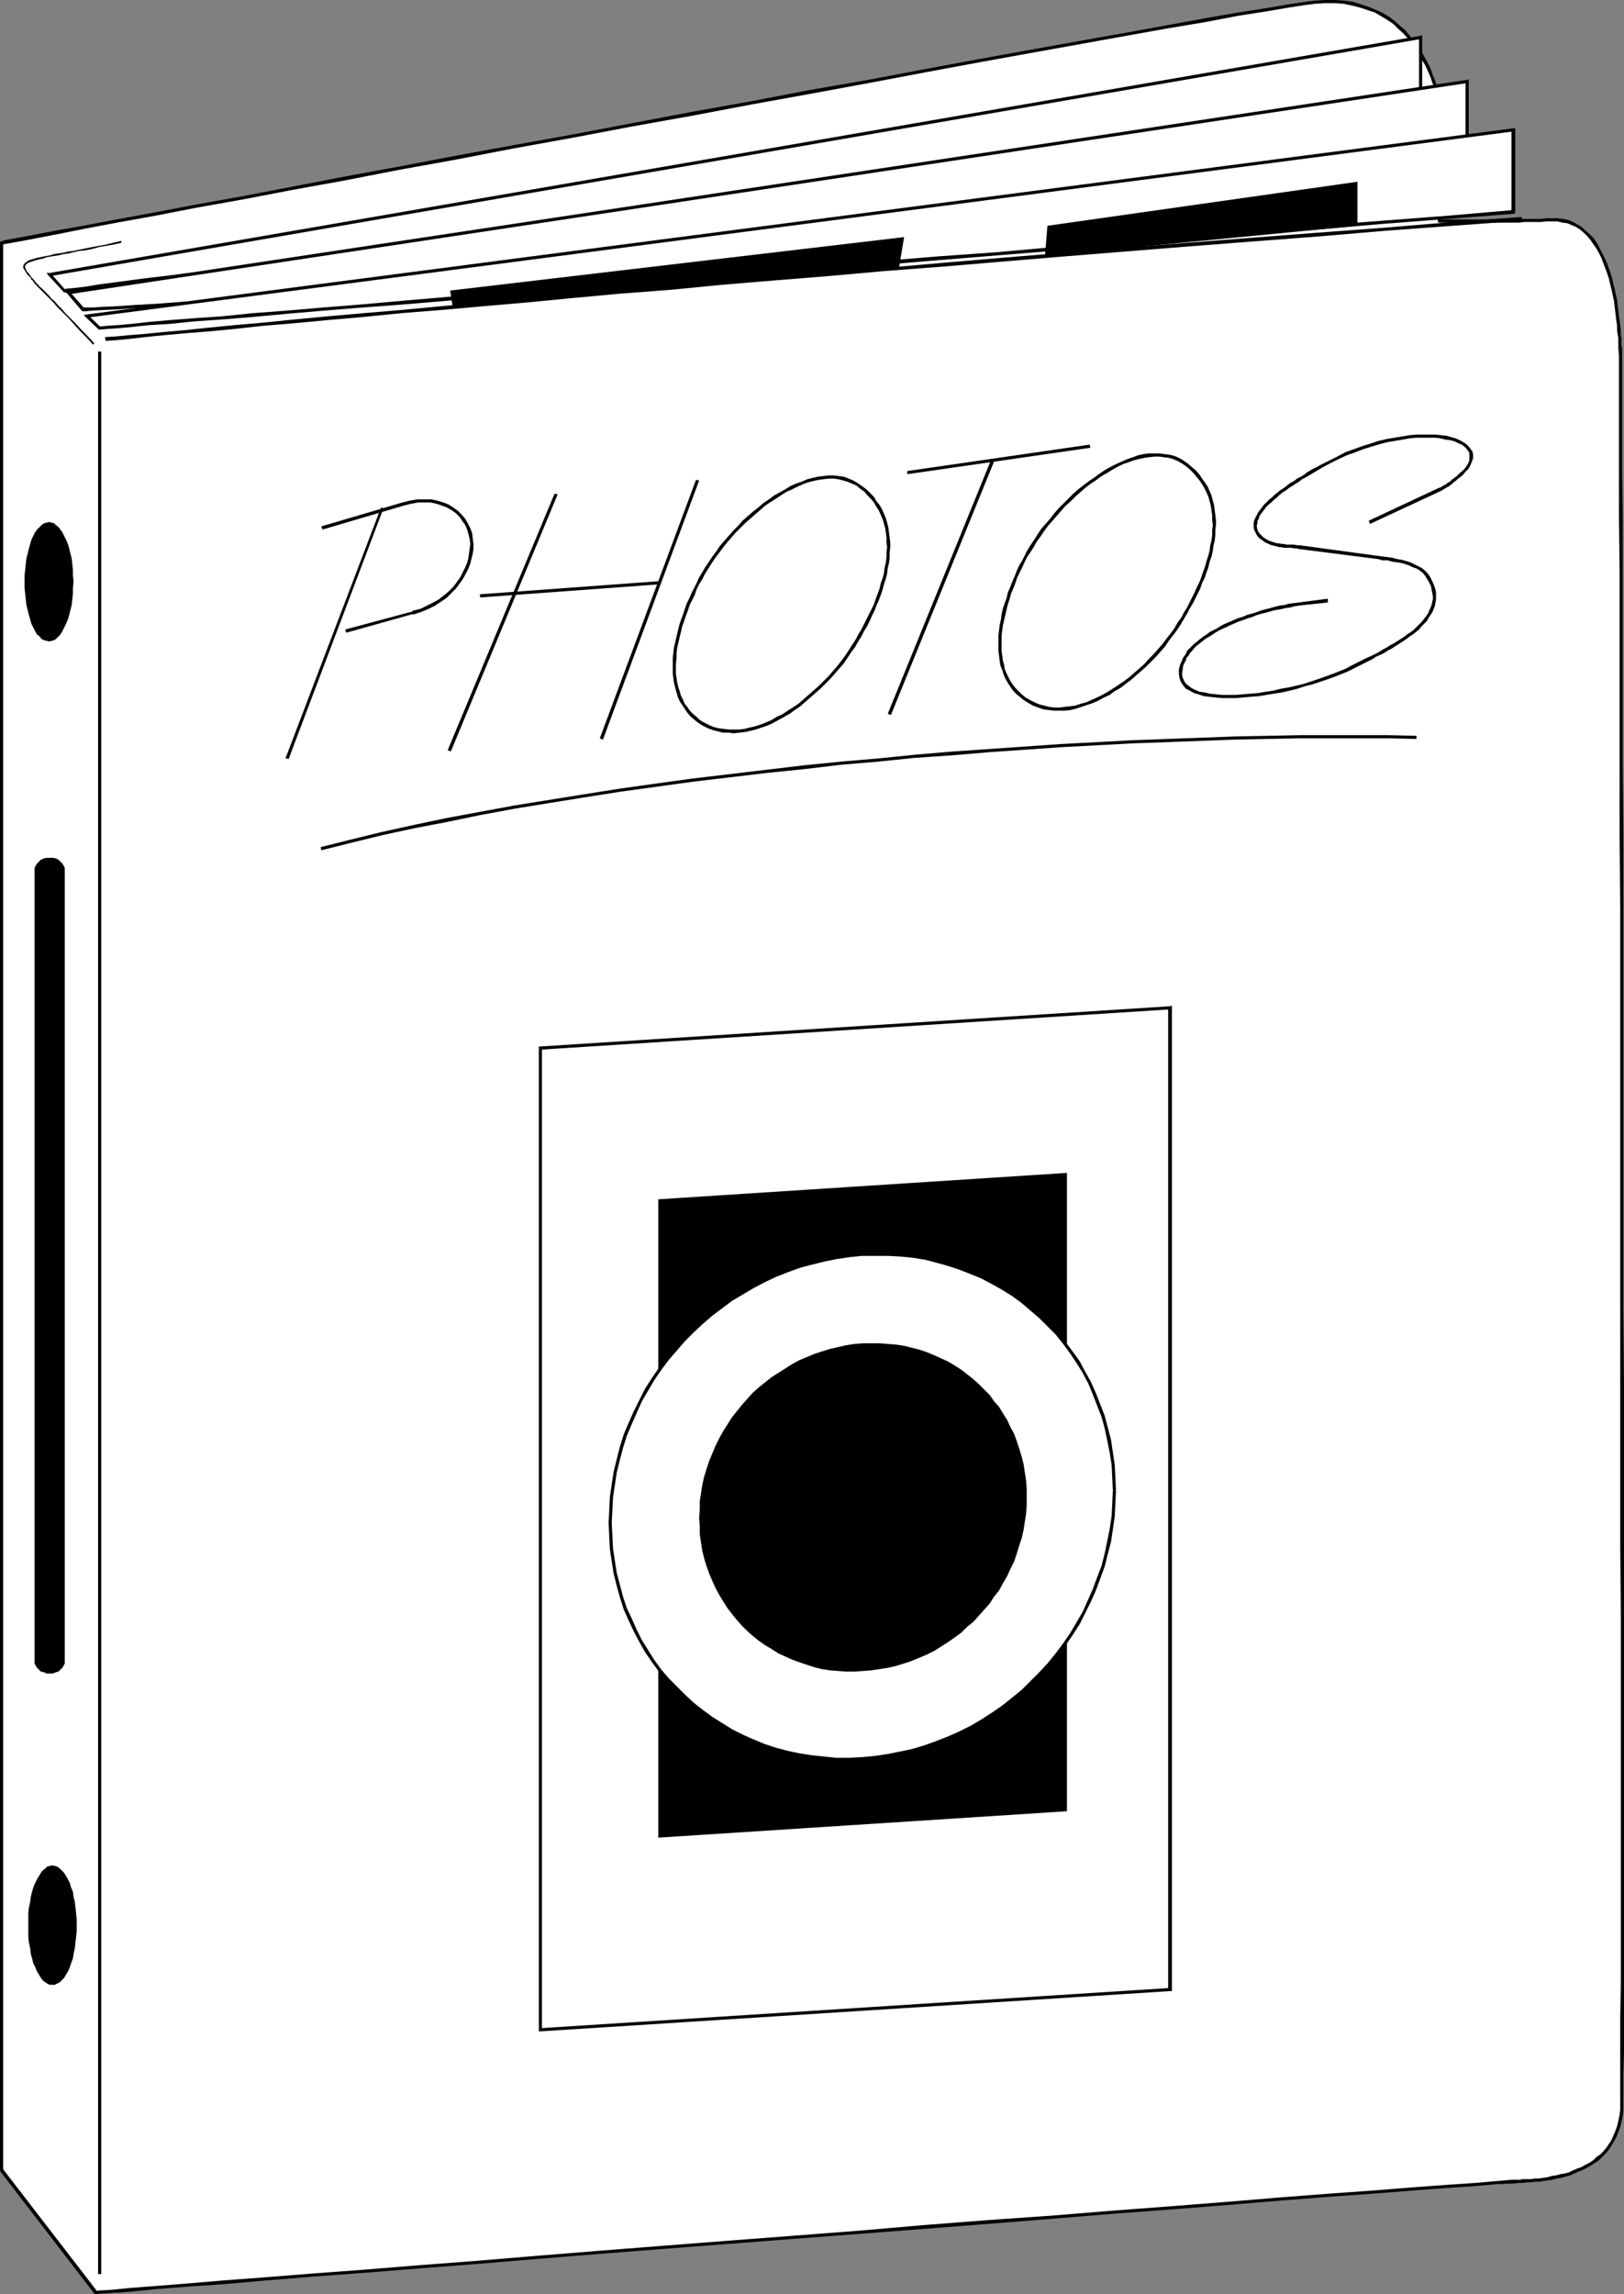 <?xml version="1.0" encoding="UTF-8" standalone="no"?>
<svg
   version="1.0"
   width="110.448mm"
   height="155.968mm"
   id="svg79"
   sodipodi:docname="Photo Album 2.wmf"
   xmlns:inkscape="http://www.inkscape.org/namespaces/inkscape"
   xmlns:sodipodi="http://sodipodi.sourceforge.net/DTD/sodipodi-0.dtd"
   xmlns="http://www.w3.org/2000/svg"
   xmlns:svg="http://www.w3.org/2000/svg">
  <rect width="100%" height="100%" fill="#808080" stroke="none"/>
  <sodipodi:namedview
     id="namedview79"
     pagecolor="#ffffff"
     bordercolor="#000000"
     borderopacity="0.25"
     inkscape:showpageshadow="2"
     inkscape:pageopacity="0.0"
     inkscape:pagecheckerboard="0"
     inkscape:deskcolor="#d1d1d1"
     inkscape:document-units="mm" />
  <defs
     id="defs1">
    <pattern
       id="WMFhbasepattern"
       patternUnits="userSpaceOnUse"
       width="6"
       height="6"
       x="0"
       y="0" />
  </defs>
  <path
     style="fill:#ffffff;fill-opacity:1;fill-rule:evenodd;stroke:none"
     d="m 416.957,538.583 v -1.616 -3.878 -6.14 -8.241 -10.18 -11.958 -13.574 -15.028 -16.159 -17.452 -18.26 -19.229 -19.714 -20.36 -20.522 -20.845 -20.684 l -0.162,-20.684 V 253.698 233.822 214.593 196.172 178.72 l -0.162,-16.482 v -15.19 -13.735 -12.119 -10.503 -8.564 l -0.162,-6.464 v -4.201 -1.939 -0.808 l -0.162,-0.808 v -0.97 -0.97 l -0.162,-1.131 v -1.131 l -0.162,-1.293 -0.162,-1.131 -0.162,-1.454 -0.162,-1.293 -0.323,-1.454 -0.323,-1.293 -0.162,-1.454 -0.323,-1.454 -0.485,-1.454 -0.485,-1.293 -0.323,-1.454 -0.485,-1.293 -0.646,-1.293 -0.646,-1.293 -0.646,-1.131 -0.808,-1.131 -0.646,-1.131 -0.97,-0.97 -0.808,-0.97 -0.97,-0.808 -1.131,-0.646 -1.131,-0.485 -1.131,-0.485 -1.293,-0.323 -1.293,-0.162 h -1.454 -1.454 -1.454 -1.454 l -1.454,0.162 h -1.293 -1.454 -1.293 -1.293 -1.293 -1.293 -1.293 -1.131 -1.131 -1.131 -0.97 -1.131 l -0.808,0.162 h -0.97 l -0.808,-0.162 h -0.97 -0.646 -0.808 -0.646 -0.485 -0.646 -0.485 -0.323 -0.323 -0.323 -0.162 -0.162 v 0 0 -0.162 -0.323 -0.485 l 0.162,-0.485 v -0.485 -0.808 -0.646 -0.97 l 0.162,-0.808 V 50.578 49.608 48.639 l 0.162,-1.131 V 46.377 45.246 l 0.162,-1.131 V 43.145 42.014 40.883 l 0.162,-1.131 V 38.782 37.651 36.681 35.873 l 0.162,-0.97 V 34.096 33.449 32.803 32.318 31.833 31.51 31.025 l -0.162,-0.485 v -0.646 l -0.162,-0.808 -0.162,-0.97 -0.162,-0.97 -0.323,-1.131 -0.162,-1.131 -0.323,-1.293 -0.485,-1.293 -0.485,-1.293 -0.485,-1.454 -0.646,-1.454 -0.646,-1.454 -0.646,-1.454 -0.97,-1.454 -0.808,-1.293 -0.97,-1.454 -1.131,-1.293 -1.131,-1.454 -1.293,-1.131 -1.454,-1.293 -1.454,-0.97 -1.616,-0.97 -1.616,-0.97 -1.939,-0.808 -1.939,-0.646 -2.101,-0.485 -2.101,-0.323 -2.424,-0.162 -2.424,-0.162 -2.747,0.162 -2.424,0.323 -4.202,0.646 -5.818,0.97 -7.111,1.293 -8.565,1.454 -9.535,1.778 -10.828,1.939 -11.798,2.101 -12.606,2.262 -13.252,2.424 -14.06,2.585 -14.383,2.585 -14.868,2.747 -15.191,2.747 -15.353,2.909 -15.515,2.909 -15.353,2.747 -15.191,2.909 -14.868,2.747 -14.545,2.747 -14.06,2.585 -13.414,2.424 -12.606,2.424 -11.798,2.262 -10.828,1.939 -9.697,1.939 -8.727,1.616 -7.273,1.293 -5.818,1.131 -4.364,0.808 -2.586,0.485 -0.97,0.162 V 557.489 L 24.727,589 h 0.97 l 2.909,-0.323 4.848,-0.323 6.464,-0.485 8.081,-0.646 9.535,-0.808 10.828,-0.808 12.121,-0.97 13.091,-0.97 13.899,-1.131 14.868,-1.293 15.515,-1.131 16,-1.293 16.484,-1.293 16.646,-1.293 16.969,-1.454 16.808,-1.293 16.808,-1.293 16.646,-1.293 16.323,-1.293 15.676,-1.131 15.191,-1.293 14.383,-1.131 13.414,-0.97 12.606,-0.97 11.313,-0.97 10.182,-0.646 8.727,-0.808 7.272,-0.485 5.495,-0.323 3.879,-0.323 1.939,-0.162 h 0.97 0.97 l 0.97,-0.162 h 0.97 l 1.131,-0.162 1.131,-0.162 1.131,-0.162 1.131,-0.162 0.97,-0.162 1.293,-0.323 0.97,-0.323 1.131,-0.323 1.131,-0.323 1.131,-0.485 1.131,-0.485 0.97,-0.485 0.97,-0.646 0.97,-0.646 0.97,-0.808 0.97,-0.646 0.808,-0.808 0.808,-0.97 0.646,-0.97 0.646,-1.131 0.646,-1.131 0.485,-1.131 0.485,-1.293 0.323,-1.454 0.162,-1.454 0.162,-1.616 0.162,-1.616 z"
     id="path1" />
  <path
     style="fill:#000000;fill-opacity:1;fill-rule:evenodd;stroke:none"
     d="m 415.987,89.521 v 0 l 0.162,1.939 v 4.201 6.464 8.564 10.503 12.119 l 0.162,13.735 v 15.19 16.482 17.452 18.421 l 0.162,19.229 v 19.876 20.36 20.684 20.684 20.845 20.522 20.36 19.714 l 0.162,19.229 v 18.26 17.452 16.159 15.028 13.574 11.958 l -0.162,10.18 v 8.241 6.14 3.878 1.616 h 0.808 v -1.616 -3.878 l 0.162,-6.14 V 518.707 508.527 496.57 482.996 467.968 451.809 434.357 416.097 396.868 377.154 356.793 L 417.28,336.271 V 315.426 294.742 274.059 253.698 233.822 214.593 l -0.162,-18.421 v -17.452 -16.482 -15.19 -13.735 l -0.162,-12.119 v -10.503 -8.564 -6.464 -4.201 -2.101 0 z"
     id="path2" />
  <path
     style="fill:#000000;fill-opacity:1;fill-rule:evenodd;stroke:none"
     d="m 399.018,56.88 v 0 h 1.293 l 1.293,0.323 1.293,0.162 1.131,0.485 1.131,0.485 0.97,0.646 0.97,0.808 0.97,0.97 0.808,0.97 0.646,0.97 0.808,1.131 0.646,1.131 0.646,1.293 0.485,1.293 0.485,1.293 0.485,1.293 0.485,1.454 0.323,1.454 0.323,1.293 0.323,1.454 0.323,1.454 0.162,1.293 0.162,1.454 0.162,1.293 0.162,1.293 0.162,1.131 v 1.131 l 0.162,1.131 0.162,0.97 v 0.97 0.808 0.808 l 0.97,-0.162 -0.162,-0.646 v -0.808 -0.97 l -0.162,-0.97 v -1.131 l -0.162,-1.131 -0.162,-1.293 -0.162,-1.293 -0.162,-1.293 -0.162,-1.293 -0.162,-1.454 -0.323,-1.454 -0.323,-1.454 -0.323,-1.293 -0.323,-1.454 -0.485,-1.454 -0.485,-1.454 -0.485,-1.293 -0.646,-1.293 -0.646,-1.293 -0.646,-1.293 -0.646,-1.131 -0.808,-1.131 -0.97,-0.97 -0.97,-0.808 -0.97,-0.97 -1.131,-0.646 -1.131,-0.646 -1.131,-0.485 -1.454,-0.323 -1.293,-0.162 h -1.454 v 0 z"
     id="path3" />
  <path
     style="fill:#000000;fill-opacity:1;fill-rule:evenodd;stroke:none"
     d="m 369.605,56.718 0.323,0.485 v 0 h 0.162 0.162 0.323 0.323 0.323 0.485 0.646 0.485 0.646 0.808 0.646 0.97 0.808 0.97 0.808 1.131 0.97 1.131 1.131 1.131 1.293 1.293 1.293 1.293 1.293 l 1.454,-0.162 h 1.293 1.454 1.454 l 1.454,-0.162 h 1.454 v -0.808 h -1.454 l -1.454,0.162 h -1.454 -1.454 -1.293 -1.454 -1.293 -1.293 l -1.293,0.162 h -1.293 -1.293 -1.131 -1.131 -1.131 -0.97 -1.131 -0.808 -0.97 -0.808 -0.97 -0.646 -0.808 -0.646 -0.485 -0.646 -0.485 -0.323 -0.323 -0.323 -0.162 -0.162 v 0 l 0.485,0.323 -0.485,-0.323 h -0.323 v 0.323 0.323 l 0.323,0.162 z"
     id="path4" />
  <path
     style="fill:#000000;fill-opacity:1;fill-rule:evenodd;stroke:none"
     d="m 370.413,31.51 v 0 0.323 0.485 0.485 0.646 0.646 0.808 0.97 0.808 l -0.162,0.97 v 1.131 0.97 1.131 l -0.162,1.131 v 0.97 1.131 1.131 l -0.162,1.131 v 1.131 0.97 1.131 l -0.162,0.97 v 0.97 0.808 l -0.162,0.808 v 0.808 0.646 0.646 0.485 0.485 0.323 0.162 0 h 0.808 v 0 -0.162 -0.323 -0.485 -0.485 -0.485 l 0.162,-0.808 V 53.325 52.517 51.548 50.578 l 0.162,-0.97 v -0.97 -1.131 l 0.162,-1.131 v -0.97 -1.131 -1.131 l 0.162,-1.131 v -1.131 -1.131 -0.97 l 0.162,-1.131 v -0.97 -0.808 -0.97 -0.808 -0.646 -0.646 -0.485 -0.485 -0.485 0 z"
     id="path5" />
  <path
     style="fill:#000000;fill-opacity:1;fill-rule:evenodd;stroke:none"
     d="m 338.091,0.97 v 0 l 2.586,-0.162 h 2.424 l 2.263,0.162 2.263,0.485 1.939,0.485 1.939,0.646 1.939,0.646 1.616,0.97 1.616,0.97 1.454,0.97 1.293,1.293 1.293,1.131 1.131,1.293 1.131,1.293 0.97,1.454 0.808,1.454 0.808,1.454 0.808,1.293 0.646,1.454 0.646,1.454 0.485,1.454 0.485,1.293 0.323,1.293 0.323,1.131 0.323,1.293 0.162,1.131 0.323,0.97 v 0.808 l 0.162,0.808 0.162,0.646 v 0.485 0.485 l 0.808,-0.162 v -0.323 -0.485 l -0.162,-0.646 v -0.808 l -0.162,-0.97 -0.323,-0.97 -0.162,-1.131 -0.323,-1.293 -0.323,-1.131 -0.485,-1.454 -0.323,-1.293 -0.646,-1.454 -0.485,-1.454 -0.646,-1.454 -0.808,-1.454 -0.808,-1.454 -0.97,-1.454 -0.97,-1.454 -1.131,-1.293 -1.131,-1.454 -1.293,-1.131 -1.454,-1.293 -1.454,-1.131 L 355.545,3.393 353.767,2.585 351.828,1.778 349.888,1.131 347.787,0.485 345.525,0.162 343.101,0 h -2.424 l -2.747,0.162 v 0 z"
     id="path6" />
  <path
     style="fill:#000000;fill-opacity:1;fill-rule:evenodd;stroke:none"
     d="m 0.808,62.374 -0.323,0.485 0.808,-0.162 2.747,-0.485 4.364,-0.808 5.818,-1.131 7.273,-1.454 8.565,-1.616 9.858,-1.778 10.828,-2.101 11.798,-2.101 12.606,-2.424 13.414,-2.424 14.06,-2.747 14.383,-2.585 15.03,-2.909 15.191,-2.747 15.353,-2.909 15.353,-2.747 15.353,-2.909 15.191,-2.747 14.868,-2.747 14.545,-2.747 13.899,-2.585 13.414,-2.424 12.606,-2.262 11.636,-2.101 10.828,-1.939 9.697,-1.616 8.404,-1.616 7.273,-1.131 5.656,-0.97 4.202,-0.646 2.586,-0.323 -0.162,-0.808 -2.586,0.323 -4.202,0.646 -5.656,0.97 -7.273,1.131 -8.404,1.454 -9.697,1.778 -10.666,1.939 -11.798,2.101 -12.606,2.262 -13.414,2.424 -13.899,2.585 -14.545,2.747 -14.868,2.585 -15.191,2.909 -15.353,2.747 -15.353,2.909 -15.353,2.909 -15.191,2.747 -15.03,2.747 -14.383,2.747 -14.06,2.585 -13.414,2.585 L 62.382,50.416 50.584,52.517 39.595,54.618 29.898,56.395 21.333,58.011 14.06,59.304 8.242,60.435 3.879,61.243 1.131,61.728 0.323,62.051 0,62.374 0.323,62.051 H 0.162 L 0,62.213 v 0.162 0.162 0.162 h 0.162 l 0.162,0.162 h 0.162 z"
     id="path7" />
  <path
     style="fill:#000000;fill-opacity:1;fill-rule:evenodd;stroke:none"
     d="m 0.646,557.166 0.162,0.323 V 62.374 H 0 v 495.115 0.323 -0.323 l 0.162,0.323 0.162,0.162 0.323,-0.162 0.162,-0.323 z"
     id="path8" />
  <path
     style="fill:#000000;fill-opacity:1;fill-rule:evenodd;stroke:none"
     d="m 24.565,588.676 0.485,0.162 L 0.646,557.166 0,557.813 l 24.242,31.51 0.485,0.162 -0.485,-0.162 0.162,0.162 h 0.162 0.162 l 0.162,-0.162 h 0.162 v -0.162 -0.162 -0.162 z"
     id="path9" />
  <path
     style="fill:#000000;fill-opacity:1;fill-rule:evenodd;stroke:none"
     d="m 390.614,560.075 v 0 h -1.939 l -3.879,0.323 -5.495,0.485 -7.272,0.485 -8.727,0.646 -10.182,0.808 -11.313,0.808 -12.606,0.97 -13.575,1.131 -14.383,1.131 -15.03,1.131 -15.838,1.293 -16.161,1.131 -16.646,1.293 -16.808,1.454 -16.808,1.293 -16.969,1.293 -16.646,1.293 -16.484,1.293 -16,1.293 -15.515,1.293 -14.868,1.131 -13.899,1.131 -13.091,0.97 -12.121,0.97 -10.828,0.808 -9.535,0.808 -8.081,0.646 -6.464,0.485 -4.848,0.485 -2.909,0.162 -1.131,0.162 0.162,0.808 0.97,-0.162 3.071,-0.162 4.687,-0.323 6.464,-0.646 8.081,-0.646 9.535,-0.646 10.99,-0.97 11.959,-0.97 13.091,-0.97 14.06,-1.131 14.707,-1.131 15.515,-1.293 16,-1.293 16.484,-1.293 16.808,-1.293 16.808,-1.293 16.969,-1.293 16.808,-1.293 16.484,-1.293 16.323,-1.293 15.676,-1.293 15.191,-1.131 14.383,-1.131 13.575,-1.131 12.444,-0.97 11.313,-0.808 10.182,-0.808 8.727,-0.646 7.272,-0.485 5.495,-0.485 3.879,-0.162 1.939,-0.162 v 0 z"
     id="path10" />
  <path
     style="fill:#000000;fill-opacity:1;fill-rule:evenodd;stroke:none"
     d="m 416.472,538.583 v 0 1.778 1.616 l -0.162,1.454 -0.323,1.454 -0.323,1.454 -0.485,1.293 -0.485,1.131 -0.485,1.131 -0.646,0.97 -0.646,0.97 -0.808,0.97 -0.808,0.808 -0.97,0.646 -0.808,0.808 -0.97,0.646 -0.97,0.485 -1.131,0.646 -0.97,0.323 -1.131,0.485 -0.97,0.485 -1.131,0.323 -1.131,0.162 -1.131,0.323 -1.131,0.162 -1.131,0.323 -1.131,0.162 -0.97,0.162 h -1.131 l -0.97,0.162 h -1.131 -0.97 l -0.808,0.162 v 0.808 h 0.97 l 0.97,-0.162 h 0.97 l 1.131,-0.162 h 0.97 l 1.131,-0.162 1.131,-0.162 1.131,-0.162 1.131,-0.323 1.131,-0.162 1.131,-0.323 1.131,-0.323 1.131,-0.485 1.131,-0.485 1.131,-0.485 0.97,-0.485 1.131,-0.646 0.97,-0.646 0.97,-0.646 0.808,-0.808 0.97,-0.97 0.808,-0.97 0.646,-0.97 0.646,-1.131 0.646,-1.131 0.485,-1.293 0.485,-1.293 0.323,-1.293 0.323,-1.616 0.162,-1.616 v -1.616 -1.778 0 0 l -0.162,-0.323 -0.323,-0.162 -0.162,0.162 z"
     id="path11" />
  <path
     style="fill:#000000;fill-opacity:1;fill-rule:evenodd;stroke:none"
     d="M 25.535,90.329 H 25.211 V 584.313 h 0.808 V 90.329 Z"
     id="path12" />
  <path
     style="fill:#000000;fill-opacity:1;fill-rule:evenodd;stroke:none"
     d="m 13.414,509.982 h 0.646 l 0.646,-0.323 0.646,-0.323 0.485,-0.485 0.646,-0.646 0.485,-0.808 0.485,-0.808 0.485,-1.131 0.323,-0.97 0.485,-1.293 0.162,-1.131 0.323,-1.454 0.162,-1.454 0.162,-1.454 0.162,-1.454 v -1.616 -1.454 l -0.162,-1.616 -0.162,-1.454 -0.162,-1.454 -0.323,-1.293 -0.162,-1.293 -0.485,-1.131 -0.323,-1.131 -0.485,-0.97 -0.485,-0.808 -0.485,-0.808 -0.646,-0.646 -0.485,-0.485 -0.646,-0.485 -0.646,-0.162 -0.646,-0.162 -0.646,0.162 -0.646,0.162 -0.485,0.485 -0.646,0.485 -0.485,0.646 -0.485,0.808 -0.485,0.808 -0.485,0.97 -0.485,1.131 -0.323,1.131 -0.323,1.293 -0.162,1.293 -0.323,1.454 -0.162,1.454 v 1.616 1.454 1.616 1.454 l 0.162,1.454 0.323,1.454 0.162,1.454 0.323,1.131 0.323,1.293 0.485,0.97 0.485,1.131 0.485,0.808 0.485,0.808 0.485,0.646 0.646,0.485 0.485,0.323 0.646,0.323 z"
     id="path13" />
  <path
     style="fill:#000000;fill-opacity:1;fill-rule:evenodd;stroke:none"
     d="m 12.606,164.823 0.646,-0.162 0.646,-0.162 0.485,-0.323 0.646,-0.646 0.485,-0.485 0.485,-0.808 0.485,-0.97 0.485,-0.97 0.485,-1.131 0.323,-1.131 0.323,-1.293 0.323,-1.293 0.162,-1.454 0.162,-1.454 v -1.454 l 0.162,-1.616 -0.162,-1.616 v -1.454 l -0.162,-1.454 -0.162,-1.454 -0.323,-1.293 -0.323,-1.293 -0.323,-1.131 -0.485,-1.131 -0.485,-0.97 -0.485,-0.97 -0.485,-0.646 -0.485,-0.646 -0.646,-0.485 -0.485,-0.485 -0.646,-0.162 -0.646,-0.162 -0.646,0.162 -0.646,0.162 -0.646,0.485 -0.485,0.485 -0.646,0.646 -0.485,0.646 -0.485,0.97 -0.485,0.97 -0.323,1.131 -0.323,1.131 -0.323,1.293 -0.323,1.293 -0.162,1.454 -0.162,1.454 -0.162,1.454 v 1.616 1.616 l 0.162,1.454 0.162,1.454 0.162,1.454 0.323,1.293 0.323,1.293 0.323,1.131 0.323,1.131 0.485,0.97 0.485,0.97 0.485,0.808 0.646,0.485 0.485,0.646 0.646,0.323 0.646,0.162 z"
     id="path14" />
  <path
     style="fill:#000000;fill-opacity:1;fill-rule:evenodd;stroke:none"
     d="m 12.767,429.994 h 0.808 l 0.808,-0.323 0.646,-0.162 0.485,-0.485 0.485,-0.485 0.323,-0.485 0.323,-0.646 v -0.646 -203.12 -0.646 l -0.323,-0.646 -0.323,-0.485 -0.485,-0.485 -0.485,-0.485 -0.646,-0.323 -0.808,-0.162 h -0.808 v 0 h -0.808 l -0.646,0.162 -0.808,0.323 -0.485,0.485 -0.485,0.485 -0.323,0.485 -0.323,0.646 v 0.646 203.12 0.646 l 0.323,0.646 0.323,0.485 0.485,0.485 0.485,0.485 0.808,0.162 0.646,0.323 z"
     id="path15" />
  <path
     style="fill:#ffffff;fill-opacity:1;fill-rule:evenodd;stroke:none"
     d="M 16.646,74.817 12.767,70.454 365.241,9.534 v 0.808 0.97 0.97 0.97 1.131 1.131 1.131 1.293 1.131 1.293 1.293 1.293 1.293 1.293 1.131 1.293 1.293 1.131 1.131 1.131 1.131 0.97 0.97 0.808 0.808 0.646 0.646 0.646 0.323 0.323 0.162 0 l -13.414,0.646 -13.737,0.808 -13.899,0.808 -14.383,0.97 -14.383,1.131 -14.545,1.131 -14.707,1.293 -14.707,1.131 -14.707,1.454 -14.707,1.454 -14.545,1.293 -14.383,1.454 -14.06,1.616 -14.06,1.454 -13.575,1.454 -13.252,1.454 -12.767,1.616 -12.444,1.293 -11.798,1.454 -11.313,1.454 -10.666,1.293 -10.02,1.131 -9.373,1.293 -8.565,0.97 -7.596,0.97 -6.949,0.97 -5.98,0.808 -4.848,0.646 -4.04,0.485 -2.909,0.485 -1.778,0.162 z"
     id="path16" />
  <path
     style="fill:#000000;fill-opacity:1;fill-rule:evenodd;stroke:none"
     d="m 12.767,70.131 -0.323,0.646 3.879,4.201 0.485,-0.485 -3.717,-4.201 -0.162,0.646 -0.162,-0.808 h -0.808 l 0.485,0.646 z"
     id="path17" />
  <path
     style="fill:#000000;fill-opacity:1;fill-rule:evenodd;stroke:none"
     d="M 365.565,9.534 365.08,9.211 12.767,70.131 12.929,70.939 365.241,10.019 364.756,9.534 h 0.808 V 9.049 l -0.485,0.162 z"
     id="path18" />
  <path
     style="fill:#000000;fill-opacity:1;fill-rule:evenodd;stroke:none"
     d="m 365.241,40.559 0.323,-0.485 v 0 V 39.913 39.59 39.267 38.62 37.974 37.328 36.52 35.712 34.742 33.773 32.641 31.51 30.379 29.248 27.955 26.663 25.531 24.239 22.946 21.653 20.36 19.068 17.937 16.644 15.513 14.382 13.25 12.281 11.311 10.342 9.534 h -0.808 v 0.808 0.97 0.97 0.97 1.131 1.131 1.131 1.293 1.131 1.293 1.293 1.293 1.293 1.293 1.131 1.293 1.293 1.131 1.131 1.131 1.131 0.97 0.97 0.808 0.808 0.646 0.646 0.646 0.323 0.323 0.162 0 l 0.323,-0.323 0.162,0.808 h 0.323 v -0.485 z"
     id="path19" />
  <path
     style="fill:#000000;fill-opacity:1;fill-rule:evenodd;stroke:none"
     d="m 16.323,74.978 0.323,0.162 h 0.646 l 1.778,-0.323 2.909,-0.323 3.879,-0.485 5.01,-0.808 5.98,-0.646 6.788,-0.97 7.757,-0.97 8.565,-1.131 9.212,-1.131 10.02,-1.293 10.666,-1.293 11.313,-1.293 11.959,-1.454 12.282,-1.454 12.929,-1.454 13.252,-1.454 13.575,-1.454 13.899,-1.616 14.06,-1.454 14.545,-1.454 14.383,-1.454 14.707,-1.454 14.707,-1.293 14.707,-1.293 14.707,-1.293 14.545,-1.131 14.545,-0.97 14.222,-0.97 13.899,-0.808 13.737,-0.808 13.414,-0.646 -0.162,-0.808 -13.252,0.646 -13.737,0.646 -14.06,0.97 -14.222,0.97 -14.383,0.97 -14.545,1.131 -14.707,1.293 -14.707,1.293 -14.707,1.293 -14.707,1.454 -14.545,1.454 -14.383,1.454 -14.222,1.454 -13.899,1.454 -13.575,1.454 -13.252,1.616 -12.767,1.454 -12.444,1.454 -11.798,1.293 -11.313,1.454 -10.828,1.293 -10.02,1.293 -9.212,1.131 -8.565,1.131 -7.757,0.97 -6.788,0.808 -5.98,0.808 -5.01,0.646 -3.879,0.646 -2.909,0.323 -1.778,0.162 -0.646,0.162 0.323,0.162 -0.485,0.485 v 0.162 h 0.323 z"
     id="path20" />
  <path
     style="fill:#ffffff;fill-opacity:1;fill-rule:evenodd;stroke:none"
     d="m 21.333,79.503 h 0.646 l 1.616,-0.162 2.586,-0.162 3.879,-0.162 4.687,-0.323 5.495,-0.323 6.626,-0.323 7.273,-0.485 8.242,-0.485 8.889,-0.485 9.697,-0.646 10.182,-0.646 10.99,-0.646 11.636,-0.808 12.121,-0.808 12.606,-0.808 13.091,-0.97 13.575,-0.97 13.899,-0.97 14.383,-0.97 14.545,-0.97 14.868,-1.131 15.03,-1.131 15.353,-1.293 15.353,-1.131 15.515,-1.293 15.676,-1.293 15.515,-1.293 15.676,-1.293 15.515,-1.454 15.353,-1.454 15.191,-1.454 v 0 -0.162 -0.323 -0.485 -0.485 -0.808 -0.646 -0.97 -0.808 -1.131 -0.97 -1.131 -1.293 -1.131 -1.293 -1.293 -1.454 -1.293 -1.293 -1.454 -1.293 -1.293 -1.454 -1.293 -1.293 -1.131 -1.131 -1.131 -1.131 -0.97 -0.97 -0.808 L 17.616,75.301 Z"
     id="path21" />
  <path
     style="fill:#000000;fill-opacity:1;fill-rule:evenodd;stroke:none"
     d="m 376.716,53.163 0.323,-0.323 -15.191,1.454 -15.515,1.293 -15.515,1.454 -15.515,1.293 -15.515,1.454 -15.676,1.131 -15.515,1.293 -15.353,1.293 -15.353,1.131 -15.03,1.131 -14.868,1.131 -14.707,0.97 -14.222,1.131 -13.899,0.97 -13.575,0.97 -13.091,0.808 -12.606,0.808 -12.121,0.808 -11.636,0.808 -10.99,0.646 -10.343,0.646 -9.535,0.646 -9.05,0.646 -8.081,0.485 -7.434,0.323 -6.464,0.485 -5.656,0.323 -4.687,0.323 -3.717,0.162 -2.586,0.162 h -1.778 -0.485 v 0.97 h 0.646 l 1.616,-0.162 2.747,-0.162 3.717,-0.162 4.687,-0.323 5.656,-0.323 6.464,-0.323 7.273,-0.485 8.242,-0.485 8.889,-0.646 9.697,-0.485 10.343,-0.646 10.828,-0.808 11.636,-0.808 12.121,-0.646 12.606,-0.97 13.091,-0.808 13.575,-0.97 13.899,-0.97 14.383,-0.97 14.545,-1.131 14.868,-1.131 15.191,-1.131 15.191,-1.131 15.353,-1.293 15.515,-1.131 15.676,-1.293 15.515,-1.293 15.676,-1.454 15.515,-1.293 15.353,-1.454 15.353,-1.454 0.323,-0.485 -0.323,0.485 h 0.323 v -0.485 z"
     id="path22" />
  <path
     style="fill:#000000;fill-opacity:1;fill-rule:evenodd;stroke:none"
     d="m 377.201,21.33 -0.485,-0.485 v 0.808 0.97 0.97 1.131 1.131 1.131 1.131 1.293 1.293 1.454 1.293 1.293 1.454 1.293 1.293 1.454 1.293 1.293 1.131 1.293 1.131 0.97 1.131 0.808 0.97 0.646 0.808 0.485 0.485 0.323 0.162 0 h 0.808 v 0 -0.162 -0.323 -0.485 -0.485 -0.808 -0.646 -0.97 -0.808 -1.131 -0.97 -1.131 -1.293 -1.131 -1.293 -1.293 -1.454 -1.293 -1.293 -1.454 -1.293 -1.293 -1.454 -1.293 -1.293 -1.131 -1.131 -1.131 -1.131 -0.97 -0.97 -0.808 l -0.485,-0.323 0.485,0.323 v -0.485 l -0.485,0.162 z"
     id="path23" />
  <path
     style="fill:#000000;fill-opacity:1;fill-rule:evenodd;stroke:none"
     d="m 17.939,74.978 -0.323,0.646 359.585,-54.295 -0.162,-0.808 -359.585,54.295 -0.162,0.646 0.162,-0.646 -0.646,0.162 0.485,0.485 z"
     id="path24" />
  <path
     style="fill:#000000;fill-opacity:1;fill-rule:evenodd;stroke:none"
     d="m 21.333,79.018 0.323,0.162 -3.717,-4.201 -0.646,0.485 3.717,4.363 0.323,0.162 -0.323,-0.162 0.162,0.162 h 0.162 z"
     id="path25" />
  <path
     style="fill:#ffffff;fill-opacity:1;fill-rule:evenodd;stroke:none"
     d="m 25.535,84.351 0.485,-0.162 1.616,-0.162 2.586,-0.162 3.555,-0.323 4.525,-0.323 5.333,-0.485 6.303,-0.485 7.111,-0.646 7.919,-0.646 8.565,-0.646 9.535,-0.808 10.02,-0.808 10.828,-0.97 11.313,-0.97 12.121,-0.97 12.444,-1.131 13.091,-0.97 13.575,-1.131 14.06,-1.131 14.545,-1.293 14.868,-1.131 15.191,-1.293 15.515,-1.293 15.838,-1.293 16,-1.293 16.161,-1.293 16.484,-1.293 16.646,-1.454 16.808,-1.293 16.646,-1.293 16.969,-1.454 16.808,-1.293 v 0 V 54.295 54.133 53.81 53.487 53.163 52.84 52.356 51.709 51.224 50.578 49.932 49.285 48.639 47.831 47.023 46.215 45.407 44.599 43.791 42.822 42.014 41.044 40.236 39.267 38.459 37.489 36.681 35.873 34.904 34.096 33.449 L 22.302,81.28 Z"
     id="path26" />
  <path
     style="fill:#000000;fill-opacity:1;fill-rule:evenodd;stroke:none"
     d="m 388.513,54.456 0.485,-0.485 -16.808,1.454 -16.969,1.293 -16.808,1.293 -16.646,1.454 -16.646,1.293 -16.484,1.293 -16.161,1.293 -16.161,1.454 -15.838,1.131 -15.515,1.293 -15.191,1.293 -14.868,1.293 -14.383,1.131 -14.06,1.131 -13.575,1.131 -13.091,1.131 -12.606,0.97 -11.959,0.97 -11.313,0.97 -10.828,0.97 -10.182,0.808 -9.373,0.808 -8.565,0.646 -7.919,0.808 -7.111,0.485 -6.303,0.485 -5.495,0.485 -4.364,0.485 -3.555,0.323 -2.586,0.162 -1.616,0.162 h -0.485 v 0.808 h 0.485 l 1.616,-0.162 2.586,-0.162 3.555,-0.323 4.525,-0.485 5.333,-0.323 6.303,-0.646 7.111,-0.485 7.919,-0.646 8.727,-0.808 9.373,-0.808 10.02,-0.808 10.828,-0.808 11.474,-0.97 11.959,-1.131 12.606,-0.97 13.091,-1.131 13.414,-1.131 14.06,-1.131 14.545,-1.131 14.868,-1.293 15.191,-1.131 15.515,-1.293 15.838,-1.293 16,-1.293 16.323,-1.454 16.323,-1.293 16.646,-1.293 16.808,-1.293 16.808,-1.454 16.808,-1.293 16.808,-1.293 0.485,-0.485 -0.485,0.485 0.485,-0.162 v -0.323 z"
     id="path27" />
  <path
     style="fill:#000000;fill-opacity:1;fill-rule:evenodd;stroke:none"
     d="m 388.998,33.773 -0.485,-0.323 v 0.646 0.808 0.97 0.808 0.808 0.97 0.808 0.97 0.808 0.97 0.808 0.97 0.808 0.808 0.808 0.808 0.808 0.808 0.646 0.646 0.646 0.646 0.485 0.646 0.485 0.323 0.323 0.323 0.323 0.162 0.162 0 h 0.97 v 0 V 54.295 54.133 53.81 53.487 53.163 52.84 52.356 51.709 51.224 50.578 49.932 49.285 48.639 47.831 47.023 46.215 45.407 44.599 43.791 42.822 42.014 41.044 40.236 39.267 38.459 37.489 36.681 35.873 34.904 34.096 33.449 l -0.485,-0.485 0.485,0.485 v -0.485 h -0.485 z"
     id="path28" />
  <path
     style="fill:#000000;fill-opacity:1;fill-rule:evenodd;stroke:none"
     d="M 22.626,80.957 22.464,81.604 388.998,33.773 v -0.808 l -366.696,47.831 -0.323,0.646 0.323,-0.646 -0.808,0.162 0.485,0.485 z"
     id="path29" />
  <path
     style="fill:#000000;fill-opacity:1;fill-rule:evenodd;stroke:none"
     d="m 25.535,83.866 0.323,0.162 -3.232,-3.07 -0.646,0.485 3.232,3.07 0.323,0.162 -0.323,-0.162 0.162,0.162 h 0.162 z"
     id="path30" />
  <path
     style="fill:#000000;fill-opacity:1;fill-rule:evenodd;stroke:none"
     d="m 6.626,69.969 v 0 l 0.485,0.646 0.485,0.485 0.323,0.323 0.162,0.485 0.323,0.162 0.162,0.323 0.162,0.162 0.162,0.162 v 0.162 l 0.162,0.162 0.162,0.162 h 0.162 v 0.162 l 0.162,0.162 0.162,0.162 0.162,0.162 0.323,0.323 0.323,0.323 0.323,0.323 0.485,0.485 0.485,0.485 0.485,0.485 0.646,0.646 0.808,0.808 0.808,0.97 0.97,0.97 1.131,1.131 1.131,1.131 1.293,1.454 1.454,1.616 1.616,1.616 1.778,1.939 L 24.242,88.229 22.464,86.29 20.848,84.674 19.393,83.058 18.1,81.765 16.808,80.472 15.838,79.341 14.868,78.372 14.06,77.402 13.252,76.756 12.606,75.948 12.121,75.463 11.636,74.978 11.151,74.494 10.828,74.17 10.505,73.847 10.182,73.686 10.02,73.362 9.858,73.201 9.697,73.039 H 9.535 V 72.878 L 9.373,72.716 v 0 L 9.212,72.554 9.05,72.393 8.889,72.07 8.727,71.908 8.404,71.585 8.081,71.262 7.757,70.777 7.434,70.292 6.949,69.807 v 0 L 6.626,69.969 v 0 z"
     id="path31" />
  <path
     style="fill:#000000;fill-opacity:1;fill-rule:evenodd;stroke:none"
     d="m 31.191,61.889 -2.101,0.485 -1.939,0.485 -1.778,0.323 -1.778,0.323 -1.616,0.323 -1.616,0.323 -1.455,0.323 -1.454,0.162 -1.293,0.323 -1.131,0.162 -1.131,0.162 -0.97,0.323 -0.97,0.162 -0.808,0.162 -0.808,0.162 L 9.535,66.252 9.05,66.414 8.404,66.576 7.919,66.737 7.434,66.899 7.111,67.06 6.788,67.383 6.464,67.545 6.303,67.707 6.141,68.03 5.98,68.191 v 0.323 0.323 l 0.162,0.323 0.162,0.162 0.162,0.323 L 6.626,69.969 6.949,69.807 6.788,69.484 6.626,69.161 6.464,68.838 V 68.676 68.515 68.353 68.191 L 6.626,68.03 6.788,67.868 6.949,67.707 7.273,67.545 7.596,67.383 8.081,67.222 8.565,67.06 9.05,66.899 9.697,66.737 10.343,66.576 l 0.808,-0.162 0.808,-0.323 0.97,-0.162 0.97,-0.162 1.131,-0.162 1.293,-0.323 1.293,-0.162 1.293,-0.323 1.455,-0.323 1.616,-0.162 1.616,-0.323 1.778,-0.485 1.778,-0.323 1.939,-0.323 2.101,-0.485 z"
     id="path32" />
  <path
     style="fill:#000000;fill-opacity:1;fill-rule:evenodd;stroke:none"
     d="m 27.151,87.582 2.586,-0.162 3.394,-0.323 4.202,-0.485 4.848,-0.485 5.333,-0.485 6.141,-0.485 6.788,-0.646 7.273,-0.808 7.919,-0.646 8.565,-0.808 9.212,-0.808 9.697,-0.97 10.181,-0.808 10.828,-0.97 11.313,-0.97 11.636,-1.131 12.282,-1.131 12.767,-0.97 13.252,-1.293 13.575,-1.131 14.06,-1.131 14.383,-1.293 14.868,-1.131 15.353,-1.293 15.515,-1.293 16,-1.293 16.161,-1.293 16.646,-1.293 16.969,-1.293 17.131,-1.454 17.454,-1.293 17.777,-1.293 -0.162,-0.97 -17.616,1.293 -17.454,1.454 -17.292,1.293 -16.808,1.293 -16.646,1.293 -16.323,1.293 -15.838,1.293 -15.676,1.293 -15.191,1.293 -14.868,1.293 -14.383,1.131 -14.06,1.293 -13.737,1.131 -13.091,1.131 -12.767,1.131 -12.282,0.97 -11.798,1.131 -11.313,0.97 -10.666,0.97 -10.343,0.97 -9.535,0.808 -9.212,0.808 -8.565,0.808 -7.919,0.808 -7.434,0.646 -6.626,0.646 -6.141,0.646 -5.495,0.485 -4.848,0.485 -4.04,0.323 -3.394,0.323 -2.747,0.162 z"
     id="path33" />
  <path
     style="fill:#000000;fill-opacity:1;fill-rule:evenodd;stroke:none"
     d="m 280.234,114.73 -0.162,-0.485 -46.867,6.787 v 0.808 l 47.029,-6.787 z"
     id="path34" />
  <path
     style="fill:#000000;fill-opacity:1;fill-rule:evenodd;stroke:none"
     d="m 115.552,192.94 0.323,0.162 27.474,-66.091 -0.808,-0.162 -27.474,65.929 z"
     id="path35" />
  <path
     style="fill:#000000;fill-opacity:1;fill-rule:evenodd;stroke:none"
     d="m 154.5,189.87 0.485,0.162 24.727,-66.576 -0.808,-0.162 -24.727,66.414 z"
     id="path36" />
  <path
     style="fill:#000000;fill-opacity:1;fill-rule:evenodd;stroke:none"
     d="m 169.692,149.633 v -0.323 l -46.382,3.393 0.162,0.808 46.221,-3.393 z"
     id="path37" />
  <path
     style="fill:#000000;fill-opacity:1;fill-rule:evenodd;stroke:none"
     d="m 220.599,164.823 v 0 l 0.808,-1.293 0.646,-1.293 0.808,-1.293 0.646,-1.293 0.646,-1.454 0.646,-1.293 0.485,-1.293 0.646,-1.454 0.485,-1.293 0.485,-1.454 0.323,-1.293 0.485,-1.454 0.323,-1.293 0.162,-1.454 0.323,-1.293 0.162,-1.293 v -1.293 l 0.162,-1.454 v -1.131 l -0.162,-1.293 -0.162,-1.293 -0.162,-1.293 -0.323,-1.293 -0.323,-1.131 -0.485,-1.131 -0.485,-1.131 -0.646,-1.131 -0.808,-0.97 -0.646,-1.131 -0.97,-0.97 -0.97,-0.97 -1.131,-0.808 -0.485,0.646 1.131,0.808 0.808,0.97 0.808,0.808 0.808,0.97 0.646,1.131 0.646,0.97 0.485,1.131 0.485,1.131 0.323,1.131 0.323,1.131 0.162,1.131 0.162,1.293 v 1.293 l 0.162,1.131 -0.162,1.293 v 1.293 l -0.162,1.293 -0.323,1.454 -0.162,1.293 -0.323,1.293 -0.485,1.293 -0.323,1.454 -0.485,1.293 -0.485,1.293 -0.485,1.454 -0.646,1.293 -0.646,1.293 -0.646,1.293 -0.646,1.293 -0.646,1.293 -0.808,1.293 -0.646,1.293 v 0 0 l -0.162,0.162 0.162,0.162 v 0.162 l 0.162,0.162 h 0.162 0.162 0.162 z"
     id="path38" />
  <path
     style="fill:#000000;fill-opacity:1;fill-rule:evenodd;stroke:none"
     d="m 179.388,185.668 v 0 l 1.293,0.808 1.293,0.646 1.293,0.485 1.293,0.323 1.293,0.323 h 1.454 l 1.293,0.162 1.454,-0.162 1.454,-0.162 1.454,-0.323 1.293,-0.323 1.454,-0.485 1.455,-0.485 1.454,-0.646 1.454,-0.808 1.454,-0.808 1.454,-0.808 1.293,-0.97 1.454,-0.97 1.293,-1.131 1.293,-1.131 1.293,-1.131 1.293,-1.131 1.293,-1.293 1.293,-1.293 1.131,-1.293 1.131,-1.293 1.131,-1.293 0.97,-1.454 0.97,-1.454 0.97,-1.293 0.808,-1.454 -0.646,-0.485 -0.97,1.454 -0.808,1.293 -0.97,1.454 -0.97,1.293 -1.131,1.454 -1.131,1.293 -1.131,1.293 -1.293,1.293 -1.131,1.131 -1.293,1.131 -1.293,1.131 -1.293,1.131 -1.293,1.131 -1.455,0.97 -1.293,0.808 -1.455,0.97 -1.454,0.646 -1.293,0.808 -1.454,0.646 -1.293,0.485 -1.454,0.485 -1.454,0.323 -1.293,0.323 -1.293,0.162 h -1.454 -1.293 l -1.293,-0.162 -1.293,-0.162 -1.293,-0.323 -1.131,-0.485 -1.293,-0.646 -1.131,-0.646 v 0 0 l -0.162,-0.162 h -0.162 v 0.162 h -0.162 l -0.162,0.162 v 0.162 l 0.162,0.162 z"
     id="path39" />
  <path
     style="fill:#000000;fill-opacity:1;fill-rule:evenodd;stroke:none"
     d="m 181.166,145.917 v 0 l -0.646,1.131 -0.808,1.293 -0.646,1.454 -0.646,1.293 -0.646,1.293 -0.646,1.454 -0.646,1.293 -0.485,1.454 -0.485,1.454 -0.485,1.293 -0.485,1.454 -0.323,1.454 -0.323,1.293 -0.323,1.454 -0.323,1.293 -0.162,1.454 -0.162,1.293 v 1.454 1.293 1.293 l 0.162,1.293 0.162,1.131 0.323,1.293 0.323,1.131 0.323,1.131 0.485,1.131 0.646,0.97 0.646,0.97 0.646,0.97 0.808,0.97 0.97,0.808 0.97,0.808 0.485,-0.646 -0.808,-0.808 -0.97,-0.808 -0.808,-0.808 -0.646,-0.97 -0.646,-0.808 -0.485,-1.131 -0.485,-0.97 -0.323,-1.131 -0.323,-0.97 -0.323,-1.293 -0.162,-1.131 -0.162,-1.131 v -1.293 -1.293 l 0.162,-1.293 v -1.293 l 0.162,-1.454 0.323,-1.293 0.323,-1.454 0.323,-1.293 0.323,-1.454 0.485,-1.293 0.485,-1.454 0.485,-1.293 0.485,-1.454 0.646,-1.293 0.646,-1.293 0.485,-1.454 0.646,-1.293 0.808,-1.293 0.646,-1.293 0.808,-1.293 v 0 0 -0.162 -0.162 -0.162 h -0.162 l -0.162,-0.162 h -0.162 l -0.162,0.162 z"
     id="path40" />
  <path
     style="fill:#000000;fill-opacity:1;fill-rule:evenodd;stroke:none"
     d="m 221.569,124.91 -1.131,-0.808 -1.131,-0.646 -1.131,-0.485 -1.293,-0.485 -1.293,-0.162 -1.293,-0.162 h -1.293 l -1.454,0.162 -1.293,0.162 -1.454,0.323 -1.293,0.323 -1.454,0.646 -1.454,0.485 -1.454,0.646 -1.293,0.808 -1.454,0.808 -1.454,0.808 -1.293,0.97 -1.454,0.97 -1.293,1.131 -1.454,1.131 -1.293,1.131 -1.293,1.131 -1.131,1.293 -1.293,1.293 -1.131,1.293 -1.131,1.293 -1.131,1.293 -0.97,1.454 -0.97,1.293 -0.97,1.454 -0.97,1.454 0.808,0.323 0.808,-1.293 0.97,-1.454 0.97,-1.293 0.97,-1.293 1.131,-1.454 1.131,-1.293 1.131,-1.293 1.131,-1.131 1.293,-1.293 1.293,-1.131 1.293,-1.131 1.293,-1.131 1.293,-1.131 1.454,-0.97 1.293,-0.808 1.454,-0.97 1.293,-0.808 1.454,-0.646 1.293,-0.646 1.454,-0.646 1.293,-0.485 1.293,-0.323 1.454,-0.323 1.293,-0.162 1.293,-0.162 h 1.293 l 1.131,0.162 1.293,0.323 1.131,0.323 1.131,0.485 1.131,0.485 0.97,0.808 v 0 h 0.162 0.162 0.162 l 0.162,-0.162 v -0.162 -0.162 0 z"
     id="path41" />
  <path
     style="fill:#000000;fill-opacity:1;fill-rule:evenodd;stroke:none"
     d="m 221.407,125.233 v 0 0 0 z"
     id="path42" />
  <path
     style="fill:#000000;fill-opacity:1;fill-rule:evenodd;stroke:none"
     d="m 73.695,194.879 0.485,0.162 24.403,-64.475 -0.646,-0.162 -24.565,64.475 z"
     id="path43" />
  <path
     style="fill:#000000;fill-opacity:1;fill-rule:evenodd;stroke:none"
     d="m 103.431,129.111 v 0 l -20.848,6.14 0.323,0.808 20.848,-6.14 v 0 0 l 0.162,-0.162 v -0.162 -0.162 -0.162 0 l -0.162,-0.162 h -0.162 z"
     id="path44" />
  <path
     style="fill:#000000;fill-opacity:1;fill-rule:evenodd;stroke:none"
     d="m 121.693,139.776 v 0 l -0.162,-1.293 -0.162,-1.454 -0.485,-1.293 -0.646,-1.293 -0.646,-1.131 -0.97,-1.131 -0.97,-0.97 -1.131,-0.808 -1.293,-0.808 -1.293,-0.485 -1.616,-0.485 -1.454,-0.323 h -1.778 -1.778 l -1.939,0.323 -1.939,0.485 0.323,0.808 1.939,-0.485 1.778,-0.323 h 1.616 1.616 l 1.454,0.323 1.454,0.485 1.293,0.485 1.131,0.646 1.131,0.808 0.97,0.97 0.646,0.97 0.808,1.131 0.485,1.131 0.323,1.131 0.323,1.293 0.162,1.293 v 0 0 0.323 l 0.323,0.162 0.323,-0.162 z"
     id="path45" />
  <path
     style="fill:#000000;fill-opacity:1;fill-rule:evenodd;stroke:none"
     d="m 106.34,157.713 v 0.162 l 1.939,-0.646 1.939,-0.808 1.616,-0.808 1.454,-0.97 1.455,-0.97 1.293,-1.293 1.131,-1.131 0.97,-1.293 0.808,-1.131 0.808,-1.454 0.646,-1.293 0.485,-1.293 0.323,-1.293 0.323,-1.293 0.162,-1.131 v -1.293 h -0.808 l -0.162,1.131 -0.162,1.293 -0.162,1.131 -0.323,1.293 -0.485,1.131 -0.646,1.293 -0.646,1.293 -0.808,1.131 -0.97,1.293 -1.131,1.131 -1.131,0.97 -1.454,1.131 -1.454,0.808 -1.616,0.808 -1.616,0.808 -1.939,0.485 v 0.162 -0.162 l -0.162,0.162 -0.162,0.162 v 0.162 0.162 l 0.162,0.162 v 0 l 0.162,0.162 h 0.162 z"
     id="path46" />
  <path
     style="fill:#000000;fill-opacity:1;fill-rule:evenodd;stroke:none"
     d="m 88.886,162.237 0.162,0.323 17.292,-4.848 -0.162,-0.646 -17.454,4.686 z"
     id="path47" />
  <path
     style="fill:#000000;fill-opacity:1;fill-rule:evenodd;stroke:none"
     d="m 369.766,125.395 v 0 l -17.939,8.403 0.323,0.808 18.1,-8.403 v 0 0 l 0.162,-0.162 v -0.162 -0.162 -0.162 h -0.162 l -0.162,-0.162 v 0 z"
     id="path48" />
  <path
     style="fill:#000000;fill-opacity:1;fill-rule:evenodd;stroke:none"
     d="m 375.261,121.517 v 0 l -0.323,0.323 -0.323,0.323 -0.323,0.323 -0.323,0.162 -0.323,0.323 -0.323,0.162 -0.323,0.323 -0.323,0.323 -0.323,0.162 -0.323,0.162 -0.323,0.323 -0.323,0.162 -0.323,0.162 -0.485,0.323 -0.323,0.162 -0.485,0.162 0.485,0.808 0.323,-0.162 0.485,-0.323 0.323,-0.162 0.485,-0.323 0.323,-0.162 0.323,-0.162 0.323,-0.323 0.323,-0.162 0.323,-0.323 0.323,-0.323 0.323,-0.162 0.323,-0.323 0.323,-0.323 0.323,-0.162 0.323,-0.323 0.485,-0.323 v 0 0 -0.162 -0.162 -0.162 -0.162 h -0.162 l -0.162,-0.162 -0.162,0.162 z"
     id="path49" />
  <path
     style="fill:#000000;fill-opacity:1;fill-rule:evenodd;stroke:none"
     d="m 339.707,120.224 v 0 l 2.101,-1.131 2.263,-1.131 2.101,-0.97 2.263,-0.808 2.101,-0.808 2.101,-0.646 2.101,-0.646 1.939,-0.485 1.939,-0.323 1.939,-0.323 1.778,-0.323 1.778,-0.162 h 1.778 1.454 1.616 l 1.293,0.162 1.293,0.323 1.293,0.162 1.131,0.323 0.97,0.485 0.808,0.323 0.646,0.485 0.485,0.485 0.485,0.646 0.323,0.485 v 0.646 0.646 0.646 l -0.323,0.808 -0.485,0.808 -0.646,0.808 -0.97,0.808 0.646,0.646 0.808,-0.97 0.808,-0.808 0.485,-0.97 0.323,-0.808 0.323,-0.808 v -0.97 l -0.162,-0.808 -0.485,-0.646 -0.485,-0.646 -0.646,-0.646 -0.808,-0.485 -0.808,-0.485 -1.131,-0.485 -1.131,-0.323 -1.131,-0.323 -1.454,-0.162 -1.454,-0.162 h -1.616 -1.454 -1.778 l -1.778,0.162 -1.939,0.323 -1.939,0.323 -1.939,0.323 -2.101,0.485 -1.939,0.646 -2.101,0.646 -2.263,0.808 -2.263,0.808 -2.101,1.131 -2.263,1.131 -2.263,1.131 v 0 0 l -0.162,0.162 v 0.162 0.162 0.162 h 0.162 v 0.162 h 0.162 z"
     id="path50" />
  <path
     style="fill:#000000;fill-opacity:1;fill-rule:evenodd;stroke:none"
     d="m 324.677,137.999 v 0 l -0.485,-0.485 -0.485,-0.485 -0.323,-0.485 -0.162,-0.485 -0.162,-0.646 v -0.485 l 0.162,-0.485 v -0.646 l 0.323,-0.485 0.162,-0.646 0.323,-0.485 0.485,-0.646 0.485,-0.646 0.485,-0.646 0.646,-0.646 0.646,-0.485 0.646,-0.646 0.808,-0.646 0.646,-0.646 0.808,-0.646 0.808,-0.485 0.808,-0.646 0.808,-0.485 0.97,-0.646 0.808,-0.485 0.808,-0.646 0.97,-0.485 0.808,-0.485 0.808,-0.485 0.808,-0.485 0.808,-0.485 0.808,-0.485 -0.485,-0.646 -0.808,0.485 -0.808,0.323 -0.808,0.485 -0.808,0.485 -0.808,0.646 -0.808,0.485 -0.97,0.485 -0.808,0.646 -0.97,0.485 -0.808,0.646 -0.808,0.646 -0.808,0.485 -0.808,0.646 -0.808,0.646 -0.646,0.646 -0.808,0.646 -0.646,0.646 -0.646,0.646 -0.485,0.646 -0.485,0.646 -0.485,0.646 -0.323,0.646 -0.323,0.646 -0.323,0.646 -0.162,0.646 v 0.646 0.646 l 0.162,0.646 0.323,0.646 0.323,0.646 0.485,0.646 0.646,0.485 v 0 0 h 0.162 0.162 0.162 l 0.162,-0.162 v 0 -0.162 -0.162 z"
     id="path51" />
  <path
     style="fill:#000000;fill-opacity:1;fill-rule:evenodd;stroke:none"
     d="m 334.05,140.1 v 0 h -0.646 l -0.808,-0.162 h -0.646 -0.646 -0.646 l -0.485,-0.162 h -0.646 l -0.646,-0.162 h -0.485 l -0.646,-0.162 -0.485,-0.162 -0.485,-0.162 -0.485,-0.162 -0.646,-0.323 -0.485,-0.323 -0.485,-0.323 -0.485,0.646 0.485,0.323 0.646,0.485 0.485,0.162 0.646,0.323 0.485,0.162 0.646,0.162 0.646,0.162 0.646,0.162 h 0.485 l 0.646,0.162 h 0.646 0.646 0.646 l 0.646,0.162 h 0.646 l 0.646,0.162 v 0 0 l 0.162,-0.162 h 0.162 l 0.162,-0.162 v -0.162 -0.162 -0.162 h -0.162 z"
     id="path52" />
  <path
     style="fill:#000000;fill-opacity:1;fill-rule:evenodd;stroke:none"
     d="m 353.12,142.685 v 0 l -19.07,-2.585 -0.162,0.97 19.07,2.424 v 0 0 h 0.162 0.162 l 0.162,-0.162 v -0.162 -0.162 -0.162 h -0.162 z"
     id="path53" />
  <path
     style="fill:#000000;fill-opacity:1;fill-rule:evenodd;stroke:none"
     d="m 368.635,150.441 v 0 l -0.485,-1.131 -0.485,-0.97 -0.646,-0.97 -0.808,-0.808 -0.808,-0.646 -0.97,-0.485 -0.97,-0.485 -0.97,-0.485 -1.131,-0.323 -1.131,-0.323 -1.131,-0.162 -1.131,-0.323 -1.131,-0.162 -1.293,-0.162 -1.131,-0.162 -1.293,-0.162 -0.162,0.808 1.293,0.162 1.131,0.323 h 1.293 l 1.131,0.323 1.131,0.162 1.131,0.162 1.131,0.323 0.97,0.323 0.97,0.485 0.97,0.323 0.808,0.485 0.808,0.646 0.646,0.808 0.485,0.808 0.485,0.808 0.485,0.97 v 0 0 l 0.162,0.162 v 0.162 h 0.162 0.162 l 0.162,-0.162 h 0.162 v -0.162 z"
     id="path54" />
  <path
     style="fill:#000000;fill-opacity:1;fill-rule:evenodd;stroke:none"
     d="m 347.949,171.771 v 0 l 0.97,-0.485 0.97,-0.485 0.97,-0.485 0.97,-0.485 0.97,-0.485 0.97,-0.646 1.131,-0.485 0.97,-0.485 0.97,-0.646 0.97,-0.485 0.97,-0.646 0.808,-0.485 0.97,-0.646 0.97,-0.646 0.808,-0.646 0.808,-0.485 0.808,-0.646 0.808,-0.646 0.646,-0.808 0.646,-0.646 0.646,-0.646 0.485,-0.808 0.485,-0.808 0.485,-0.646 0.323,-0.808 0.323,-0.808 0.162,-0.808 0.162,-0.97 v -0.808 -0.97 l -0.162,-0.808 -0.323,-0.97 -0.808,0.162 0.162,0.97 0.162,0.808 0.162,0.808 v 0.808 l -0.162,0.646 -0.162,0.808 -0.323,0.808 -0.323,0.646 -0.323,0.808 -0.485,0.646 -0.485,0.646 -0.646,0.808 -0.646,0.646 -0.646,0.646 -0.646,0.646 -0.808,0.646 -0.808,0.485 -0.808,0.646 -0.97,0.646 -0.808,0.485 -0.97,0.646 -0.97,0.485 -0.97,0.646 -0.97,0.485 -0.97,0.646 -0.97,0.485 -0.97,0.485 -1.131,0.485 -0.97,0.485 -0.97,0.485 -0.97,0.485 -0.97,0.485 v 0 0 l -0.162,0.162 v 0.162 0.162 0.162 h 0.162 l 0.162,0.162 v 0 z"
     id="path55" />
  <path
     style="fill:#000000;fill-opacity:1;fill-rule:evenodd;stroke:none"
     d="m 303.991,169.347 v 0 l -0.646,1.454 -0.323,1.131 v 1.293 l 0.162,0.97 0.323,0.97 0.646,0.97 0.646,0.808 0.97,0.485 1.131,0.646 1.131,0.323 1.454,0.485 1.454,0.162 1.454,0.162 1.778,0.162 h 1.616 1.939 l 1.778,-0.162 1.939,-0.162 2.101,-0.162 1.939,-0.323 1.939,-0.323 2.101,-0.323 2.101,-0.485 1.939,-0.485 1.939,-0.646 1.939,-0.485 1.939,-0.646 1.939,-0.646 1.778,-0.646 1.616,-0.646 1.616,-0.646 1.616,-0.808 -0.485,-0.808 -1.454,0.808 -1.616,0.646 -1.616,0.646 -1.778,0.646 -1.778,0.646 -1.939,0.646 -1.939,0.646 -1.939,0.485 -2.101,0.485 -1.939,0.323 -1.939,0.485 -2.101,0.323 -1.939,0.323 -1.939,0.162 -1.939,0.162 -1.939,0.162 h -1.778 -1.616 l -1.616,-0.162 -1.616,-0.162 -1.293,-0.323 -1.293,-0.162 -1.131,-0.485 -0.97,-0.485 -0.808,-0.646 -0.646,-0.485 -0.485,-0.808 -0.323,-0.808 -0.162,-0.808 0.162,-1.131 0.162,-1.131 0.646,-1.293 v 0 0 -0.162 -0.162 l -0.162,-0.162 h -0.162 l -0.162,-0.162 h -0.162 l -0.162,0.162 z"
     id="path56" />
  <path
     style="fill:#000000;fill-opacity:1;fill-rule:evenodd;stroke:none"
     d="m 335.02,154.643 v 0 l -1.131,0.162 -1.293,0.162 -1.293,0.162 -1.131,0.323 -1.293,0.162 -1.293,0.323 -1.131,0.323 -1.293,0.323 -1.131,0.323 -1.293,0.485 -1.131,0.323 -1.131,0.323 -1.131,0.485 -1.131,0.323 -1.131,0.485 -1.131,0.485 -1.131,0.485 -0.97,0.485 -0.97,0.646 -0.97,0.485 -0.97,0.485 -0.808,0.646 -0.808,0.485 -0.808,0.646 -0.808,0.646 -0.808,0.646 -0.485,0.485 -0.646,0.646 -0.646,0.646 -0.323,0.808 -0.485,0.646 -0.323,0.646 0.808,0.323 0.162,-0.646 0.485,-0.485 0.485,-0.808 0.485,-0.485 0.485,-0.646 0.646,-0.646 0.646,-0.485 0.808,-0.646 0.808,-0.646 0.808,-0.485 0.808,-0.485 0.97,-0.646 0.808,-0.485 0.97,-0.485 1.131,-0.485 0.97,-0.485 1.131,-0.485 1.131,-0.485 0.97,-0.323 1.293,-0.485 1.131,-0.323 1.131,-0.485 1.131,-0.323 1.293,-0.323 1.131,-0.323 1.293,-0.323 1.131,-0.162 1.293,-0.323 1.293,-0.162 1.131,-0.323 1.131,-0.162 1.293,-0.162 v 0 0 h 0.162 l 0.162,-0.162 v -0.162 -0.162 -0.162 h -0.162 l -0.162,-0.162 z"
     id="path57" />
  <path
     style="fill:#000000;fill-opacity:1;fill-rule:evenodd;stroke:none"
     d="m 341.323,154.32 v -0.485 l -6.303,0.808 0.162,0.808 6.141,-0.646 z"
     id="path58" />
  <path
     style="fill:#000000;fill-opacity:1;fill-rule:evenodd;stroke:none"
     d="m 228.68,183.568 0.323,0.162 26.504,-65.121 -0.808,-0.323 -26.504,65.121 z"
     id="path59" />
  <path
     style="fill:#000000;fill-opacity:1;fill-rule:evenodd;stroke:none"
     d="m 304.314,159.006 v 0 l 0.808,-1.293 0.646,-1.293 0.808,-1.293 0.646,-1.293 0.646,-1.293 0.646,-1.293 0.485,-1.454 0.646,-1.293 0.485,-1.454 0.485,-1.293 0.323,-1.454 0.485,-1.293 0.323,-1.454 0.162,-1.293 0.323,-1.293 0.162,-1.454 v -1.293 l 0.162,-1.293 v -1.293 l -0.162,-1.293 -0.162,-1.293 -0.162,-1.293 -0.323,-1.131 -0.323,-1.293 -0.485,-1.131 -0.485,-1.131 -0.646,-0.97 -0.808,-1.131 -0.646,-0.97 -0.97,-1.131 -0.97,-0.808 -1.131,-0.97 -0.485,0.646 1.131,0.97 0.808,0.808 0.808,0.97 0.808,0.97 0.646,0.97 0.646,1.131 0.485,0.97 0.485,1.131 0.323,1.131 0.323,1.293 0.162,1.131 0.162,1.131 v 1.293 l 0.162,1.293 -0.162,1.293 v 1.293 l -0.162,1.293 -0.323,1.293 -0.162,1.293 -0.323,1.293 -0.485,1.454 -0.323,1.293 -0.485,1.293 -0.485,1.454 -0.485,1.293 -0.646,1.293 -0.646,1.454 -0.646,1.293 -0.646,1.293 -0.646,1.293 -0.808,1.293 -0.646,1.293 v 0 0 l -0.162,0.162 0.162,0.162 v 0.162 h 0.162 l 0.162,0.162 h 0.162 l 0.162,-0.162 z"
     id="path60" />
  <path
     style="fill:#000000;fill-opacity:1;fill-rule:evenodd;stroke:none"
     d="m 263.103,179.851 v 0 l 1.293,0.808 1.131,0.646 1.293,0.485 1.454,0.485 1.293,0.162 1.293,0.162 h 1.454 1.454 l 1.454,-0.162 1.293,-0.323 1.454,-0.485 1.454,-0.485 1.455,-0.485 1.454,-0.646 1.454,-0.808 1.454,-0.646 1.293,-0.97 1.454,-0.808 1.454,-1.131 1.293,-0.97 1.293,-1.131 1.293,-1.131 1.293,-1.131 1.293,-1.293 1.293,-1.293 1.131,-1.293 1.131,-1.293 0.97,-1.454 1.131,-1.454 0.97,-1.293 0.97,-1.454 0.808,-1.454 -0.646,-0.323 -0.97,1.293 -0.808,1.454 -0.97,1.293 -1.131,1.454 -0.97,1.293 -1.131,1.293 -1.131,1.293 -1.293,1.293 -1.131,1.293 -1.293,1.131 -1.293,1.131 -1.293,1.131 -1.293,0.97 -1.454,0.97 -1.454,0.97 -1.293,0.808 -1.454,0.808 -1.293,0.646 -1.454,0.646 -1.454,0.646 -1.293,0.323 -1.454,0.485 -1.293,0.162 -1.454,0.162 -1.293,0.162 h -1.293 l -1.293,-0.162 -1.293,-0.323 -1.293,-0.323 -1.131,-0.485 -1.293,-0.646 -1.131,-0.646 v 0 0 h -0.162 -0.162 -0.162 v 0 l -0.162,0.162 v 0.162 0.162 z"
     id="path61" />
  <path
     style="fill:#000000;fill-opacity:1;fill-rule:evenodd;stroke:none"
     d="m 264.881,140.1 v 0 l -0.808,1.293 -0.646,1.293 -0.646,1.293 -0.808,1.293 -0.646,1.454 -0.485,1.293 -0.646,1.454 -0.485,1.293 -0.646,1.454 -0.323,1.454 -0.485,1.293 -0.485,1.454 -0.323,1.454 -0.162,1.293 -0.323,1.454 -0.162,1.293 -0.162,1.454 v 1.293 1.293 1.293 l 0.162,1.293 0.162,1.293 0.162,1.131 0.485,1.131 0.323,1.131 0.485,1.131 0.646,1.131 0.646,0.97 0.646,0.97 0.808,0.808 0.97,0.808 0.97,0.808 0.485,-0.646 -0.97,-0.808 -0.808,-0.808 -0.808,-0.808 -0.646,-0.808 -0.646,-0.97 -0.485,-0.97 -0.485,-0.97 -0.485,-1.131 -0.162,-1.131 -0.323,-1.131 -0.162,-1.293 -0.162,-1.131 v -1.293 -1.293 -1.293 l 0.162,-1.293 0.162,-1.293 0.323,-1.454 0.323,-1.293 0.323,-1.454 0.323,-1.293 0.485,-1.454 0.323,-1.293 0.646,-1.454 0.485,-1.293 0.485,-1.454 0.646,-1.293 0.646,-1.293 0.646,-1.454 0.646,-1.293 0.808,-1.131 0.808,-1.293 v 0 0 -0.162 -0.162 l -0.162,-0.162 v -0.162 h -0.162 -0.162 -0.162 z"
     id="path62" />
  <path
     style="fill:#000000;fill-opacity:1;fill-rule:evenodd;stroke:none"
     d="m 305.284,119.093 -1.131,-0.808 -1.131,-0.646 -1.131,-0.485 -1.293,-0.323 -1.293,-0.162 -1.293,-0.162 h -1.293 -1.454 l -1.293,0.162 -1.454,0.323 -1.293,0.485 -1.454,0.485 -1.454,0.646 -1.454,0.646 -1.293,0.646 -1.454,0.808 -1.454,0.97 -1.293,0.97 -1.454,0.97 -1.293,0.97 -1.454,1.131 -1.293,1.131 -1.293,1.293 -1.131,1.131 -1.293,1.293 -1.131,1.293 -1.131,1.454 -1.131,1.293 -1.131,1.293 -0.97,1.454 -0.808,1.293 -0.97,1.454 0.808,0.485 0.808,-1.454 0.97,-1.293 0.97,-1.454 0.97,-1.293 1.131,-1.293 1.131,-1.293 1.131,-1.293 1.131,-1.293 1.293,-1.131 1.293,-1.293 1.293,-1.131 1.293,-1.131 1.293,-0.97 1.454,-0.97 1.293,-0.97 1.454,-0.808 1.293,-0.808 1.454,-0.808 1.293,-0.646 1.454,-0.485 1.293,-0.485 1.293,-0.323 1.454,-0.323 1.293,-0.162 1.293,-0.162 h 1.293 l 1.131,0.162 1.293,0.162 1.131,0.323 1.131,0.485 1.131,0.646 0.97,0.646 v 0 l 0.162,0.162 h 0.162 l 0.162,-0.162 h 0.162 v -0.162 -0.162 -0.162 z"
     id="path63" />
  <path
     style="fill:#000000;fill-opacity:1;fill-rule:evenodd;stroke:none"
     d="m 305.122,119.416 v 0 0 0 z"
     id="path64" />
  <path
     style="fill:#000000;fill-opacity:1;fill-rule:evenodd;stroke:none"
     d="m 364.11,189.062 -7.111,-0.162 h -7.434 -7.596 -7.919 l -8.242,0.162 -8.242,0.162 -8.727,0.323 -8.727,0.323 -8.889,0.323 -9.05,0.485 -9.212,0.485 -9.373,0.646 -9.373,0.646 -9.373,0.646 -9.535,0.808 -9.535,0.97 -9.535,0.808 -9.697,0.97 -9.535,1.131 -9.535,1.131 -9.535,1.131 -9.373,1.293 -9.212,1.293 -9.212,1.454 -9.05,1.454 -9.05,1.454 -8.727,1.616 -8.727,1.616 -8.404,1.778 -8.081,1.778 -7.919,1.939 -7.757,1.939 0.162,0.808 7.757,-1.939 7.919,-1.939 8.242,-1.778 8.404,-1.616 8.565,-1.778 8.727,-1.616 8.889,-1.454 9.05,-1.454 9.212,-1.454 9.373,-1.293 9.373,-1.293 9.535,-1.131 9.535,-1.131 9.535,-0.97 9.535,-1.131 9.535,-0.808 9.535,-0.97 9.535,-0.646 9.535,-0.808 9.373,-0.646 9.212,-0.646 9.212,-0.485 9.05,-0.485 9.05,-0.323 8.565,-0.323 8.727,-0.323 8.242,-0.162 8.242,-0.162 h 7.919 7.596 7.434 l 7.111,0.162 z"
     id="path65" />
  <path
     style="fill:#000000;fill-opacity:1;fill-rule:evenodd;stroke:none"
     d="m 348.919,46.7 v 11.311 l -80.321,7.756 0.646,-7.756 z"
     id="path66" />
  <path
     style="fill:#000000;fill-opacity:1;fill-rule:evenodd;stroke:none"
     d="m 231.104,68.676 1.293,-7.756 -116.683,13.735 0.646,4.201 z"
     id="path67" />
  <path
     style="fill:#ffffff;fill-opacity:1;fill-rule:evenodd;stroke:none"
     d="M 300.758,511.113 V 258.869 l -161.773,10.503 v 252.244 z"
     id="path68" />
  <path
     style="fill:#000000;fill-opacity:1;fill-rule:evenodd;stroke:none"
     d="m 300.758,259.354 -0.485,-0.485 V 511.113 h 0.97 V 258.869 l -0.485,-0.323 0.485,0.323 v -0.485 l -0.485,0.162 z"
     id="path69" />
  <path
     style="fill:#000000;fill-opacity:1;fill-rule:evenodd;stroke:none"
     d="m 139.309,269.372 -0.323,0.323 161.773,-10.342 v -0.808 l -161.934,10.342 -0.323,0.485 0.323,-0.485 h -0.323 v 0.485 z"
     id="path70" />
  <path
     style="fill:#000000;fill-opacity:1;fill-rule:evenodd;stroke:none"
     d="m 138.824,521.131 0.485,0.485 V 269.372 h -0.808 v 252.244 l 0.485,0.323 -0.485,-0.323 v 0.323 h 0.485 z"
     id="path71" />
  <path
     style="fill:#000000;fill-opacity:1;fill-rule:evenodd;stroke:none"
     d="m 300.274,511.113 0.485,-0.323 -161.934,10.342 0.162,0.808 161.773,-10.342 0.485,-0.485 -0.485,0.485 h 0.485 v -0.485 z"
     id="path72" />
  <path
     style="fill:#000000;fill-opacity:1;fill-rule:evenodd;stroke:none"
     d="M 274.254,465.382 V 301.367 l -105.047,6.787 v 164.015 z"
     id="path73" />
  <path
     style="fill:#ffffff;fill-opacity:1;fill-rule:evenodd;stroke:none"
     d="m 221.569,451.97 3.394,-0.323 3.232,-0.485 3.232,-0.646 3.232,-0.808 3.071,-0.808 3.071,-1.131 3.071,-1.293 2.909,-1.293 2.909,-1.454 2.747,-1.616 2.747,-1.778 2.586,-1.778 2.586,-1.939 2.424,-2.101 2.424,-2.262 2.263,-2.262 2.101,-2.424 2.101,-2.424 1.939,-2.585 1.778,-2.585 1.616,-2.747 1.616,-2.909 1.454,-2.909 1.293,-2.909 1.131,-3.07 0.97,-3.07 0.97,-3.07 0.646,-3.232 0.646,-3.232 0.323,-3.232 0.323,-3.232 v -3.393 -3.393 l -0.323,-3.232 -0.323,-3.232 -0.646,-3.07 -0.646,-3.07 -0.97,-3.07 -0.97,-2.909 -1.131,-2.909 -1.293,-2.747 -1.454,-2.747 -1.616,-2.585 -1.616,-2.585 -1.778,-2.424 -1.939,-2.262 -2.101,-2.262 -2.101,-2.101 -2.263,-1.939 -2.424,-1.939 -2.424,-1.778 -2.586,-1.616 -2.586,-1.616 -2.747,-1.293 -2.747,-1.293 -2.909,-1.131 -2.909,-0.97 -3.071,-0.808 -3.071,-0.646 -3.071,-0.485 -3.232,-0.485 -3.232,-0.162 h -3.232 l -3.394,0.162 -3.232,0.323 -3.394,0.323 -3.232,0.646 -3.071,0.808 -3.232,0.97 -3.071,0.97 -2.909,1.293 -3.071,1.293 -2.747,1.454 -2.909,1.616 -2.747,1.778 -2.586,1.939 -2.424,1.939 -2.586,2.101 -2.263,2.101 -2.263,2.262 -2.101,2.424 -2.101,2.585 -1.939,2.424 -1.778,2.747 -1.616,2.747 -1.616,2.747 -1.455,2.909 -1.293,2.909 -1.131,3.07 -0.97,3.07 -0.97,3.07 -0.646,3.232 -0.646,3.232 -0.323,3.232 -0.323,3.393 v 3.232 3.393 l 0.323,3.232 0.323,3.232 0.646,3.232 0.646,3.07 0.97,3.07 0.97,2.909 1.131,2.909 1.293,2.747 1.455,2.747 1.616,2.585 1.616,2.424 1.778,2.424 1.939,2.424 2.101,2.101 2.101,2.101 2.263,2.101 2.263,1.778 2.586,1.778 2.424,1.778 2.586,1.454 2.747,1.454 2.909,1.131 2.747,1.131 3.071,0.97 2.909,0.808 3.071,0.646 3.232,0.646 3.071,0.323 3.232,0.162 h 3.394 z"
     id="path74" />
  <path
     style="fill:#000000;fill-opacity:1;fill-rule:evenodd;stroke:none"
     d="m 286.052,382.971 v 0 l -0.162,3.393 -0.162,3.232 -0.485,3.232 -0.646,3.232 -0.646,3.07 -0.808,3.232 -1.131,2.909 -1.131,3.07 -1.293,2.909 -1.293,2.909 -1.616,2.747 -1.616,2.747 -1.778,2.585 -1.939,2.585 -2.101,2.585 -2.101,2.262 -2.263,2.262 -2.263,2.262 -2.586,2.101 -2.424,1.939 -2.586,1.778 -2.747,1.778 -2.747,1.616 -2.909,1.454 -2.909,1.293 -2.909,1.131 -3.071,1.131 -3.232,0.97 -3.071,0.646 -3.232,0.646 -3.232,0.485 -3.394,0.323 v 0.808 l 3.394,-0.323 3.394,-0.323 3.232,-0.646 3.232,-0.808 3.071,-0.97 3.071,-1.131 3.071,-1.131 3.071,-1.293 2.747,-1.616 2.909,-1.616 2.747,-1.778 2.586,-1.778 2.586,-1.939 2.424,-2.101 2.424,-2.262 2.263,-2.262 2.101,-2.424 2.101,-2.424 1.939,-2.747 1.778,-2.585 1.778,-2.747 1.454,-2.909 1.454,-2.909 1.293,-2.909 1.131,-3.07 1.131,-3.07 0.808,-3.232 0.808,-3.07 0.485,-3.232 0.485,-3.393 0.162,-3.232 0.162,-3.393 v 0 z"
     id="path75" />
  <path
     style="fill:#000000;fill-opacity:1;fill-rule:evenodd;stroke:none"
     d="m 221.569,322.697 v 0 h 3.394 3.232 l 3.232,0.162 3.232,0.323 3.071,0.485 3.071,0.808 2.909,0.808 2.909,0.97 2.909,1.131 2.747,1.131 2.747,1.454 2.586,1.454 2.586,1.616 2.424,1.778 2.263,1.939 2.263,1.939 2.101,2.101 2.101,2.101 1.939,2.424 1.778,2.424 1.616,2.424 1.616,2.585 1.454,2.747 1.131,2.747 1.131,2.909 1.131,2.909 0.808,2.909 0.646,3.07 0.646,3.232 0.485,3.07 0.162,3.232 0.162,3.393 h 0.808 l -0.162,-3.393 -0.162,-3.232 -0.485,-3.232 -0.485,-3.232 -0.808,-3.07 -0.808,-3.07 -1.131,-2.909 -1.131,-2.909 -1.293,-2.909 -1.454,-2.585 -1.454,-2.747 -1.778,-2.424 -1.778,-2.424 -1.939,-2.424 -2.101,-2.262 -2.101,-2.101 -2.424,-1.939 -2.263,-1.939 -2.424,-1.778 -2.586,-1.616 -2.586,-1.616 -2.747,-1.454 -2.909,-1.131 -2.909,-1.131 -2.909,-0.97 -3.071,-0.808 -3.071,-0.808 -3.232,-0.485 -3.232,-0.323 -3.232,-0.162 -3.232,-0.162 -3.394,0.162 v 0 z"
     id="path76" />
  <path
     style="fill:#000000;fill-opacity:1;fill-rule:evenodd;stroke:none"
     d="m 157.248,391.212 v 0 l 0.162,-3.232 0.162,-3.232 0.485,-3.232 0.485,-3.232 0.808,-3.232 0.808,-3.07 0.97,-3.07 1.293,-3.07 1.293,-2.909 1.293,-2.909 1.616,-2.747 1.616,-2.747 1.778,-2.585 1.939,-2.585 2.101,-2.424 2.101,-2.424 2.263,-2.262 2.263,-2.101 2.424,-2.101 2.586,-1.939 2.586,-1.939 2.747,-1.616 2.747,-1.616 2.747,-1.454 3.071,-1.454 2.909,-1.131 3.071,-1.131 3.071,-0.808 3.232,-0.808 3.232,-0.646 3.232,-0.485 3.232,-0.323 v -0.808 l -3.394,0.323 -3.232,0.485 -3.232,0.646 -3.232,0.646 -3.232,0.97 -3.071,1.131 -3.071,1.293 -2.909,1.293 -2.909,1.454 -2.747,1.616 -2.747,1.778 -2.586,1.778 -2.586,2.101 -2.424,2.101 -2.424,2.101 -2.263,2.262 -2.101,2.585 -2.101,2.424 -1.939,2.585 -1.778,2.585 -1.778,2.747 -1.454,2.909 -1.454,2.909 -1.293,2.909 -1.293,3.07 -0.97,3.07 -0.808,3.232 -0.808,3.232 -0.485,3.232 -0.485,3.232 -0.162,3.393 -0.162,3.232 v 0 z"
     id="path77" />
  <path
     style="fill:#000000;fill-opacity:1;fill-rule:evenodd;stroke:none"
     d="m 221.569,451.486 v 0 l -3.232,0.162 h -3.394 l -3.232,-0.323 -3.071,-0.323 -3.071,-0.485 -3.071,-0.646 -3.071,-0.808 -2.909,-0.97 -2.747,-1.131 -2.909,-1.293 -2.586,-1.293 -2.586,-1.616 -2.586,-1.616 -2.424,-1.778 -2.263,-1.778 -2.263,-2.101 -2.101,-2.101 -2.101,-2.101 -1.939,-2.262 -1.778,-2.424 -1.616,-2.585 -1.616,-2.585 -1.293,-2.585 -1.293,-2.909 -1.293,-2.747 -0.97,-2.909 -0.808,-3.07 -0.808,-3.07 -0.485,-3.07 -0.485,-3.232 -0.162,-3.232 -0.162,-3.393 h -0.808 l 0.162,3.393 0.162,3.393 0.485,3.232 0.485,3.07 0.808,3.232 0.808,2.909 0.97,3.07 1.293,2.909 1.293,2.747 1.454,2.747 1.454,2.585 1.778,2.585 1.778,2.424 1.939,2.262 2.101,2.262 2.101,2.101 2.263,2.101 2.424,1.778 2.424,1.778 2.586,1.778 2.586,1.454 2.747,1.454 2.909,1.293 2.747,1.131 3.071,0.97 3.071,0.808 3.071,0.646 3.071,0.485 3.232,0.323 3.232,0.323 h 3.394 l 3.232,-0.162 v 0 z"
     id="path78" />
  <path
     style="fill:#000000;fill-opacity:1;fill-rule:evenodd;stroke:none"
     d="m 221.892,429.348 2.101,-0.162 2.101,-0.323 2.101,-0.323 2.101,-0.485 2.101,-0.646 1.939,-0.646 1.939,-0.808 1.939,-0.808 1.939,-0.97 1.778,-1.131 1.778,-1.131 1.616,-1.131 1.778,-1.293 1.454,-1.454 1.616,-1.293 1.454,-1.616 1.293,-1.454 1.454,-1.616 1.131,-1.778 1.293,-1.616 0.97,-1.778 1.131,-1.939 0.808,-1.778 0.97,-1.939 0.646,-1.939 0.646,-2.101 0.646,-1.939 0.485,-2.101 0.323,-2.101 0.323,-2.101 0.162,-2.101 v -2.262 -2.101 l -0.162,-2.101 -0.323,-2.101 -0.323,-2.101 -0.485,-1.939 -0.646,-2.101 -0.646,-1.939 -0.646,-1.778 -0.97,-1.778 -0.808,-1.778 -1.131,-1.778 -0.97,-1.616 -1.293,-1.454 -1.131,-1.616 -1.454,-1.454 -1.293,-1.293 -1.454,-1.293 -1.616,-1.293 -1.454,-1.131 -1.778,-1.131 -1.616,-0.97 -1.778,-0.808 -1.778,-0.808 -1.939,-0.808 -1.939,-0.646 -1.939,-0.485 -1.939,-0.485 -2.101,-0.323 -2.101,-0.162 -2.101,-0.162 h -2.101 -2.101 l -2.263,0.162 -2.101,0.323 -2.101,0.485 -2.101,0.485 -2.101,0.646 -1.939,0.646 -1.939,0.808 -1.939,0.808 -1.778,0.97 -1.778,1.131 -1.778,1.131 -1.778,1.131 -1.616,1.293 -1.616,1.293 -1.616,1.454 -1.454,1.616 -1.293,1.454 -1.293,1.616 -1.293,1.616 -1.131,1.778 -1.131,1.778 -0.97,1.778 -0.97,1.939 -0.808,1.939 -0.808,1.939 -0.646,1.939 -0.646,2.101 -0.485,2.101 -0.323,2.101 -0.323,2.101 v 2.101 l -0.162,2.262 0.162,2.101 v 2.101 l 0.323,2.101 0.323,2.101 0.485,1.939 0.646,2.101 0.646,1.778 0.808,1.939 0.808,1.778 0.97,1.778 0.97,1.616 1.131,1.778 1.131,1.454 1.293,1.616 1.293,1.454 1.293,1.293 1.454,1.293 1.616,1.293 1.616,1.131 1.616,0.97 1.778,1.131 1.778,0.808 1.778,0.808 1.778,0.646 1.939,0.646 1.939,0.646 1.939,0.485 2.101,0.323 2.101,0.162 2.101,0.162 h 2.101 z"
     id="path79" />
</svg>
